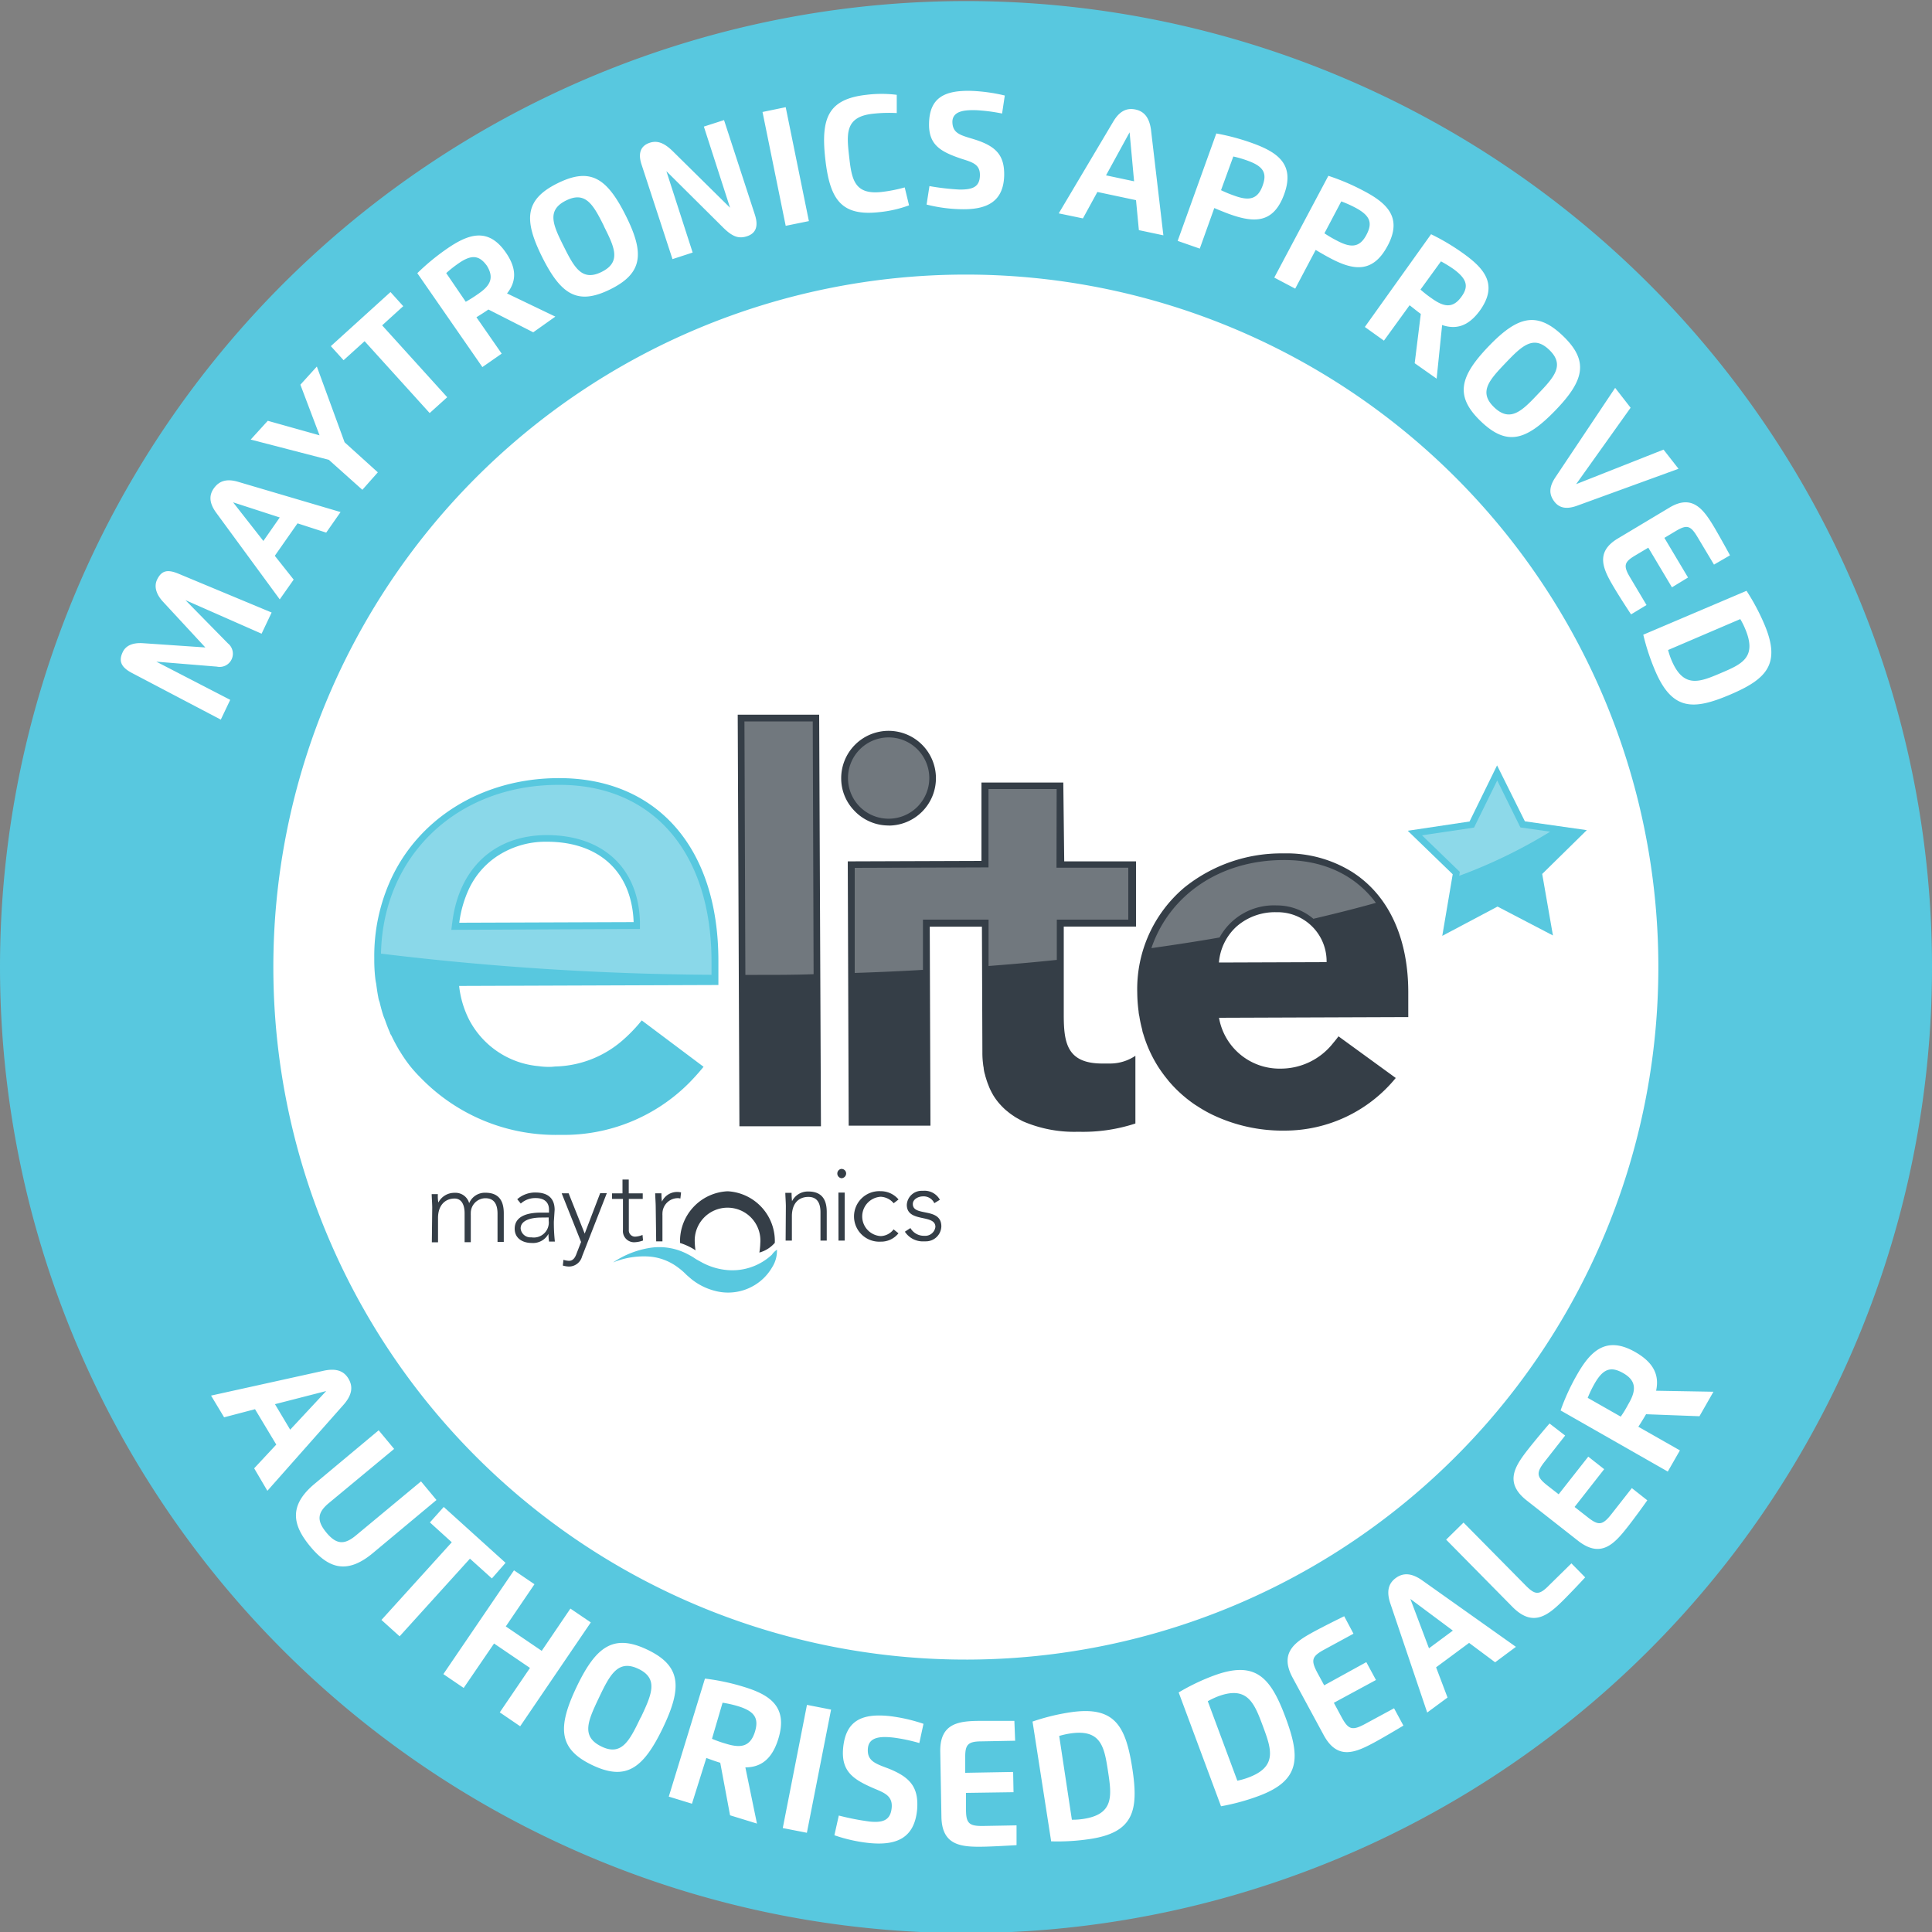<svg xmlns="http://www.w3.org/2000/svg" viewBox="0 0 250 250"><rect x="0" y="0" width="250" height="250" fill="#808080" stroke="none"/><circle cx="124.98" cy="125.14" r="103.89" fill="#fff"></circle><path d="M124.52.14A125 125 0 10250 124.68 125 125 0 00124.52.14zm.79 214.61a89.61 89.61 0 1189.28-89.94 89.61 89.61 0 01-89.28 89.94z" fill="#58c8df"></path><path d="M26.57 83.78l-5.46-5.9c-.93-1-1.18-2-.8-2.84.58-1.22 1.35-1.41 2.84-.78l12 5-1.3 2.74L24 77.66l5.5 5.6a1.71 1.71 0 01-1.44 3l-7.83-.64 9.56 4.94-1.22 2.56-11.52-6.05c-1.35-.72-1.74-1.5-1.17-2.69.37-.79 1.22-1.25 2.64-1.15zm9.63-6.22L28 66.38c-.92-1.25-1-2.28-.3-3.23s1.67-1.23 3.12-.8l13.25 3.91-1.86 2.66-3.71-1.2-2.94 4.2L38 75zm0-10.6L30.16 65l3.92 5zm12.69-5.84l-2 2.26-4.34-3.88-10.11-2.62 2.21-2.43 6.7 1.88-2.48-6.55L41 47.43l3.59 9.8zm3.29-21.5l-2.73 2.48 8.42 9.3-2.27 2.05-8.42-9.3-2.72 2.46-1.65-1.82 7.72-7zm12.74 6.14l-2.5 1.74L54 35.35a29.24 29.24 0 013.79-3.13c2.73-1.89 5.34-2.9 7.66.45 1.51 2.18 1.31 3.85.16 5.3l6.25 3L69 43l-5.8-2.95c-.5.35-1.09.72-1.55 1zm-4.65-6.71a17.37 17.37 0 001.58-1C63.4 37 64 36 63 34.38c-1-1.37-2-1.49-3.75-.24a15.27 15.27 0 00-1.51 1.2zm9.89-5.78c-2.43-4.88-2.23-7.47 2-9.56s6.37-.69 8.81 4.18 2.23 7.46-2 9.55-6.37.7-8.81-4.17zm8-4c-1.37-2.75-2.37-4.59-4.92-3.32s-1.67 3.18-.3 5.92 2.36 4.59 4.92 3.31 1.66-3.18.29-5.9zm16.31-2.39l-3.39-10.5 2.61-.84 4 12.27c.49 1.53.07 2.39-1 2.75s-1.88.1-3.08-1.08l-7.38-7.33 3.4 10.53-2.61.85L83 21.24c-.49-1.52 0-2.38 1-2.74s1.91-.06 3.07 1.08zm4.2-12.39l3-.62 3 14.74-3 .61zm18.96 12.08a15.51 15.51 0 01-3.84.88c-4.94.55-6.41-1.62-7-6.9s.38-7.73 5.32-8.28a15.83 15.83 0 013.93 0v2.36a19.09 19.09 0 00-3.1.09c-3.57.39-3.4 2.54-3.07 5.46s.61 5.06 4.2 4.66a19.12 19.12 0 003-.59zm5.61-10.84c0 1.51 1 1.75 2.7 2.26 2.85.87 4.06 2 4 4.74-.1 3.31-2.15 4.45-5.71 4.34a19.73 19.73 0 01-4.33-.6l.37-2.39a31.55 31.55 0 003.92.45c1.59 0 2.56-.28 2.61-1.79s-1-1.75-2.43-2.21c-2.68-.91-4.24-1.79-4.15-4.63.09-3.26 2-4.24 5.51-4.14a22.23 22.23 0 014.29.6l-.35 2.33a23.34 23.34 0 00-3.3-.43c-1.24-.03-3.08-.03-3.13 1.47zM137 27.61l7.07-11.9c.8-1.33 1.72-1.78 2.86-1.54s1.78 1.06 2 2.56l1.61 13.72-3.17-.67-.37-3.88-5-1.06-1.87 3.42zm9.75-4.15l-.58-6.34-3.05 5.57zm8.5 8.71l-2.86-1 5-13.9a28.87 28.87 0 014.74 1.28c3.15 1.15 5.45 2.69 4.05 6.56s-3.94 3.74-7.19 2.56c-.61-.23-1.33-.52-1.86-.75zm2.75-7.56a16 16 0 001.72.71c1.81.66 3 .56 3.66-1.29.59-1.61.15-2.49-1.94-3.24a14.08 14.08 0 00-1.85-.54zm9.6 12.74l-2.71-1.43 7-13.17a28.57 28.57 0 014.55 1.94c3 1.57 5.07 3.43 3.13 7.09S175.08 35 172 33.34c-.58-.31-1.25-.7-1.75-1zm3.78-7.16a16.34 16.34 0 001.62.95c1.71.9 2.91 1 3.83-.78.8-1.53.48-2.47-1.49-3.51a15 15 0 00-1.78-.79zm7.7 13.89l-2.47-1.77 8.57-12a28.35 28.35 0 014.19 2.5c2.69 1.93 4.51 4 2.16 7.33-1.55 2.15-3.17 2.51-4.92 1.92L185.9 49l-2.84-2 .79-6.38c-.49-.35-1-.78-1.45-1.12zm4.73-6.61a14.67 14.67 0 001.46 1.14c1.53 1.1 2.71 1.35 3.82-.19 1-1.35.74-2.32-1-3.6a16.55 16.55 0 00-1.63-1zm8.8 7.36c3.76-3.92 6.26-4.6 9.63-1.37s2.8 5.75-1 9.67-6.27 4.61-9.63 1.38-2.76-5.76 1-9.68zM199 51c2.12-2.21 3.52-3.76 1.47-5.73s-3.55-.5-5.66 1.71-3.52 3.76-1.46 5.73 3.58.49 5.65-1.71zm5.1 14.43c-1.44.53-2.37.29-3-.57s-.71-1.78.17-3.1L209 50.19l2 2.57-7.05 9.89 11.31-4.47 1.94 2.48zm17.69 7.63l-2.13-3.56c-.92-1.55-1.4-1.62-2.82-.78l-1.47.88 3.06 5.13-2.08 1.27-3.06-5.13-1.68 1c-1.43.85-1.6 1.31-.67 2.86l2.12 3.56-2 1.21c-.59-.88-1.68-2.58-2.19-3.45-1.39-2.33-2.55-4.56.48-6.37l6.68-4c3-1.8 4.44.28 5.83 2.61.55.94 1.51 2.65 2 3.57zm4.21 3.39a28.12 28.12 0 012.31 4.34c2.2 5.18.24 7.11-4.47 9.11s-7.45 2.08-9.66-3.1a29 29 0 01-1.54-4.67zm-.81 3.66l-9.34 4a9.92 9.92 0 00.46 1.36c1.55 3.64 3.63 2.79 6.33 1.64s4.75-2 3.2-5.7a9.22 9.22 0 00-.65-1.3zM27.31 180.59l14.54-3.21c1.64-.36 2.65 0 3.26 1.05s.42 2.12-.65 3.34l-9.86 11.14-1.71-2.91 2.86-3.07-2.75-4.58-4 1.05zM37.55 185l4.66-5-6.63 1.7zm10.66 16c-3.44 2.85-5.82 1.82-8.08-.91s-2.83-5.26.61-8.11l8.26-6.9 2 2.41-8.44 7c-1.48 1.23-1.62 2.26-.33 3.82s2.33 1.62 3.82.38l8.43-7 2 2.41zm15.44 3.25l-2.84-2.56-9.1 10.05-2.35-2.12 9.1-10.05-2.83-2.57 1.79-2 8 7.23zm10.16 3.9l2.64 1.79-9.14 13.44-2.64-1.8 3.91-5.75-4.65-3.16-3.93 5.75-2.63-1.79 9.14-13.43 2.65 1.8-3.71 5.46 4.65 3.16zm.81 10.12c2.53-5.29 4.81-6.87 9.15-4.8s4.55 4.83 2 10.13-4.8 6.87-9.14 4.8-4.54-4.83-2.01-10.13zm8.29 4c1.42-3 2.34-5.06-.3-6.32s-3.69.75-5.11 3.74-2.34 5 .31 6.3 3.67-.78 5.1-3.76zm6.63 11.13l-3-.92 4.68-15.27a28.54 28.54 0 015 1.06c3.3 1 5.79 2.52 4.5 6.72-.84 2.74-2.34 3.7-4.27 3.71l1.5 7.27-3.48-1.07-1.27-6.8c-.61-.18-1.29-.43-1.8-.62zm2.59-8.4a15.66 15.66 0 001.82.64c1.87.58 3.13.42 3.74-1.55.52-1.72 0-2.64-2.19-3.31a14.61 14.61 0 00-2-.45zm12.29-4.39l3.12.61-3.13 15.94-3.12-.61zm7.89 5.58c-.16 1.63.88 2 2.61 2.64 2.89 1.14 4 2.47 3.75 5.4-.37 3.56-2.58 4.63-6.26 4.25a20 20 0 01-4.44-1l.57-2.55a33.37 33.37 0 004 .78c1.64.16 2.67-.12 2.84-1.74s-1-2-2.34-2.57c-2.7-1.17-4.24-2.23-3.93-5.29.36-3.5 2.46-4.42 6-4.05a21.79 21.79 0 014.39 1l-.54 2.49a21.89 21.89 0 00-3.38-.71c-1.2-.12-3.1-.26-3.27 1.35zm19.05-.94l-4.3.08c-1.87 0-2.19.44-2.16 2.23v1.84l6.2-.11.05 2.62-6.15.09v2.11c0 1.8.36 2.2 2.23 2.17l4.31-.08v2.56c-1.09.07-3.19.18-4.23.2-2.82.05-5.43-.07-5.49-3.87l-.15-8.41c-.07-3.8 2.53-4 5.35-4h4.24zm2.25-2.48a27.66 27.66 0 014.9-1.2c5.72-.85 7.15 1.74 8 7.2s.23 8.35-5.49 9.2a28.19 28.19 0 01-5 .3zm3.45 1.86l1.64 10.84a9 9 0 001.47-.1c4-.6 3.69-3 3.21-6.14s-.87-5.52-4.89-4.92a10.72 10.72 0 00-1.43.32zm15.46-5.63a27.75 27.75 0 014.55-2.18c5.42-2 7.35.24 9.28 5.42s1.94 8.15-3.48 10.16a28.48 28.48 0 01-4.87 1.33zm3.76 1.12l3.83 10.3a8.91 8.91 0 001.41-.4c3.82-1.41 3-3.7 1.89-6.68s-2-5.24-5.8-3.83a10.75 10.75 0 00-1.33.63zm18.86-8.72l-3.79 2.06c-1.64.89-1.73 1.39-.88 3l.88 1.62 5.45-3 1.25 2.31-5.45 2.95 1 1.86c.86 1.58 1.34 1.79 3 .9l3.79-2.05 1.21 2.24c-.94.57-2.75 1.63-3.67 2.13-2.48 1.34-4.84 2.44-6.65-.91l-4-7.39c-1.82-3.35.4-4.72 2.88-6.06 1-.54 2.81-1.45 3.78-1.92zm9.54 10.2l-4.76-14.08c-.54-1.58-.27-2.62.7-3.33s2.06-.64 3.4.3l12.14 8.61-2.69 2-3.37-2.51-4.27 3.16 1.48 3.91zM188 211l-5.5-4.1 2.41 6.39zm17.12-6.89c-.74.81-2.05 2.18-2.74 2.87-2 2-3.95 3.66-6.62 1l-8.63-8.75 2.25-2.21 8 8.1c1.26 1.28 1.77 1.35 3.09 0l2.87-2.82zm-2.59-18.35l-2.66 3.39c-1.16 1.47-1 2 .37 3.08l1.45 1.13 3.83-4.87 2.06 1.62-3.83 4.89 1.66 1.3c1.41 1.12 1.93 1.12 3.09-.35l2.66-3.39 2 1.58c-.63.9-1.87 2.59-2.52 3.41-1.74 2.22-3.47 4.16-6.46 1.81l-6.61-5.19c-3-2.35-1.51-4.49.23-6.71.7-.89 2-2.45 2.71-3.26zm14.85 1.92l-1.57 2.74-13.87-7.91a28.16 28.16 0 012.13-4.63c1.71-3 3.73-5.1 7.54-2.92 2.5 1.43 3.1 3.1 2.69 5l7.42.13-1.81 3.17L213 183c-.32.55-.7 1.17-1 1.62zm-7.66-4.37c.38-.52.7-1.08 1-1.64 1-1.7 1.09-3-.7-4-1.57-.89-2.58-.58-3.7 1.4a14.41 14.41 0 00-.87 1.81z" fill="#fff"></path><path d="M55.93 156.26c0-.45-.07-1.43-.07-1.74h.8a4.75 4.75 0 00.06 1.09 2.33 2.33 0 012.12-1.26 1.83 1.83 0 011.87 1.34 2.2 2.2 0 012.11-1.35c1.93 0 2.37 1.31 2.37 2.66v3.7h-.81v-3.65c0-1-.29-2-1.57-2a1.91 1.91 0 00-1.89 1.95 2.29 2.29 0 000 .25v3.49h-.8V157c0-1.14-.42-1.91-1.3-1.91-1.2 0-2.15.85-2.14 2.55v3.11h-.8zm15.74 1.8a22.52 22.52 0 00.13 2.6h-.75a6.61 6.61 0 01-.08-1 2.27 2.27 0 01-2.18 1.18c-1.06 0-2.18-.52-2.19-1.84 0-1.89 2.21-2.09 3.44-2.09h1v-.38c0-1.08-.76-1.51-1.75-1.5a2.79 2.79 0 00-1.9.71l-.46-.56a3.52 3.52 0 012.36-.87c1.5 0 2.47.65 2.48 2.23zm-1.61-.51c-1.34 0-2.69.35-2.69 1.41a1.28 1.28 0 001.39 1.15 1.94 1.94 0 002.24-1.67 1.85 1.85 0 000-.47v-.43zm5.26 5.03a1.76 1.76 0 01-1.7 1.31 3 3 0 01-.79-.13l.08-.74a2.86 2.86 0 00.72.13c.59 0 .84-.54 1-1l.56-1.44-2.51-6.3h.9l2.08 5.22 2-5.23h.86zm7.85-7.44h-1.8v4a.81.81 0 00.73.88h.13a2.82 2.82 0 00.91-.22l.07.72a3.39 3.39 0 01-1 .22 1.45 1.45 0 01-1.6-1.28 1.71 1.71 0 010-.32v-4H79.2v-.72h1.35v-1.79h.81v1.79h1.81zm1.68 1.01c0-.45-.07-1.42-.07-1.74h.81a9.77 9.77 0 00.06 1.08 2.17 2.17 0 012-1.25 2 2 0 01.48.06l-.09.79a1.13 1.13 0 00-.32-.05 2 2 0 00-2 2 1.48 1.48 0 000 .21v3.38h-.81zm16.84-.06c0-.45-.07-1.43-.07-1.74h.81a9.77 9.77 0 00.06 1.08 2.29 2.29 0 012.11-1.25c1.94 0 2.38 1.3 2.38 2.66v3.69h-.81v-3.65c0-1-.29-2-1.56-2s-2.15.84-2.14 2.54v3.11h-.81zm7.19-4.83a.59.59 0 01.61.58.62.62 0 01-.61.62.61.61 0 010-1.21zm-.39 3.06h.81v6.21h-.8zm7.77 5.27a2.87 2.87 0 01-2.3 1.08 3.27 3.27 0 110-6.53 3 3 0 012.31 1.07l-.63.49a2.31 2.31 0 00-1.68-.84 2.55 2.55 0 000 5.09 2.17 2.17 0 001.67-.87zm1.55-.68a2 2 0 001.8 1 1.32 1.32 0 001.43-1.15c0-1.71-3.7-.5-3.7-2.86a1.92 1.92 0 012-1.81h.09a2.26 2.26 0 012.19 1.16l-.72.44a1.52 1.52 0 00-1.47-.88c-.58 0-1.32.36-1.31 1 0 1.67 3.68.36 3.69 2.88a2 2 0 01-2 1.94h-.21a2.77 2.77 0 01-2.51-1.25zm-23.65-4.76a6.45 6.45 0 00-6.16 6.69 8.48 8.48 0 011 .39 7.52 7.52 0 011 .56 6.84 6.84 0 01-.09-.91 4.25 4.25 0 118.47 0 8.13 8.13 0 01-.12 1.2 4.05 4.05 0 002-1.26 6.45 6.45 0 00-6.1-6.67z" fill="#353e47"></path><path d="M99.88 162.36a7.51 7.51 0 01-5.58 2 8.43 8.43 0 01-3.47-1l-.74-.41-.47-.31c-.33-.19-.66-.37-1-.53a7.83 7.83 0 00-4.29-.67 11.79 11.79 0 00-5 1.92 10.48 10.48 0 014.73-.76 7.08 7.08 0 013.66 1.4 8.27 8.27 0 01.79.65l.37.36.58.5a8 8 0 002.92 1.49 6.61 6.61 0 005.23-.68 6.5 6.5 0 002.29-2.31 4 4 0 00.64-2.3 2.48 2.48 0 00-.66.65z" fill="#58c8df"></path><path d="M176.08 113.62c-.34-.27-.69-.51-1.05-.75a16 16 0 00-8.94-2.44 20 20 0 00-12.84 4.42 17.18 17.18 0 00-6.09 13.59 19.39 19.39 0 00.17 2.41 3.65 3.65 0 00.1.65 14.8 14.8 0 00.37 1.73 2.19 2.19 0 00.14.56 16.79 16.79 0 001.81 4.06c.07.12.15.24.23.36a17.51 17.51 0 001.16 1.56 1.25 1.25 0 00.15.19 17 17 0 003.36 3l.21.13a17.54 17.54 0 001.93 1.11 21 21 0 009.42 2.1 18.55 18.55 0 0014.4-6.81l-7.41-5.39q-.33.45-.69.87a8.62 8.62 0 01-6.83 3.31 7.94 7.94 0 01-7.94-6.58l24.49-.09v-3.31c-.02-6.5-2.23-11.62-6.15-14.68zm-18.35 10.93a7.07 7.07 0 012.27-4.65 7.53 7.53 0 015.16-1.86 6.35 6.35 0 016.5 6.19v.27zM115 106.83a6.13 6.13 0 10-6.15-6.11 6 6 0 001.62 4.1 6.1 6.1 0 004.53 2zm-19.32 38.91h10.55L106 92.48H95.46zm41.91-44.48H127v10.14l-17.3.06.12 34.2h10.58l-.09-25.75h6.75l.06 16.25v.08a10.86 10.86 0 00.09 1.43 3.4 3.4 0 00.07.46 3.93 3.93 0 00.18.93 3.34 3.34 0 00.13.46 7.72 7.72 0 00.29.85l.14.36a10.46 10.46 0 00.51 1l.05.08a8.07 8.07 0 00.74 1l.12.13a8.27 8.27 0 00.73.72l.21.17a7.64 7.64 0 00.79.58l.2.14c.33.19.67.38 1 .55a16.8 16.8 0 007.17 1.35 21.75 21.75 0 007.38-1.07v-8.76a5.87 5.87 0 01-3.27 1h-1c-4.57 0-5-2.65-5-6.31V119.9H147v-8.44h-9.29z" fill="#353e47"></path><path d="M72.3 100.69c-9.93 0-18.43 5.28-22 13.74a23.8 23.8 0 00-1.87 9.46v.34a21 21 0 00.12 2.26 6.33 6.33 0 00.12.76c.08.59.16 1.18.27 1.74a2.85 2.85 0 00.18.68c.14.59.29 1.16.47 1.72.06.18.13.35.2.51.21.6.43 1.19.68 1.75 0 .12.12.24.18.36.29.61.6 1.2.94 1.77 0 .08.09.14.13.21a19 19 0 001.2 1.77l.06.08a18.47 18.47 0 001.51 1.68 24.32 24.32 0 0018 7.33 22.85 22.85 0 0016.67-6.71c.66-.67 1.29-1.37 1.88-2.1l-8-6a20.17 20.17 0 01-2.48 2.58A13.75 13.75 0 0172 138c-.26 0-.49.05-.75.05a8.9 8.9 0 01-1.54-.09 11.27 11.27 0 01-9-6 12.67 12.67 0 01-1.3-4.38l33.55-.12v-3c.04-15.23-8.38-23.81-20.66-23.77zm-11.67 14.45a10.42 10.42 0 013.51-4.22 11.36 11.36 0 016.63-2c5.68 0 9.51 2.75 10.76 7.31a13 13 0 01.46 3.09l-22.56.08a14.84 14.84 0 011.2-4.26z" fill="#58c8df"></path><path d="M136.73 102.1h-8.82v10.14l-17.31.06v13.6c3-.1 6-.23 8.83-.4V119h8.49v6c3-.23 6-.49 8.83-.79V119H146v-6.72h-9.29zm29.39 9.19c-8.33 0-14.82 4.59-17.13 11.4 3-.43 6-.88 8.82-1.38a8 8 0 017.36-4.15 7.34 7.34 0 014.78 1.73c2.82-.66 5.52-1.34 8.09-2.06-2.64-3.56-6.74-5.56-11.92-5.54zm-93.82-9.73c-13.19 0-22.75 9.19-23 21.84a372.8 372.8 0 0042.77 2.74v-1.58c.04-14.23-7.58-23.04-19.77-23zm-13.9 18.76l.13-1c.89-7 5.45-11.23 12.19-11.26 7.33 0 11.92 4.29 12.09 11.27v.88zm56.6-14.38a5.26 5.26 0 10-5.27-5.24 5.25 5.25 0 005.27 5.24zm-18.55 20.21H98c2.44 0 4.87 0 7.28-.09l-.11-32.71h-8.84z" fill="#fff" opacity=".3"></path><path fill="#58c8df" d="M193.72 99.04l3.6 7.24 8.01 1.14-5.77 5.67 1.39 7.96-7.17-3.74-7.15 3.79 1.35-7.97-5.82-5.63 8-1.2 3.56-7.26z"></path><path d="M200.59 107.62l-3.85-.55-3-6.08-3 6.1-6.73 1 4.89 4.73-.08.51a66.1 66.1 0 0011.77-5.71z" fill="#fff" opacity=".32"></path></svg>